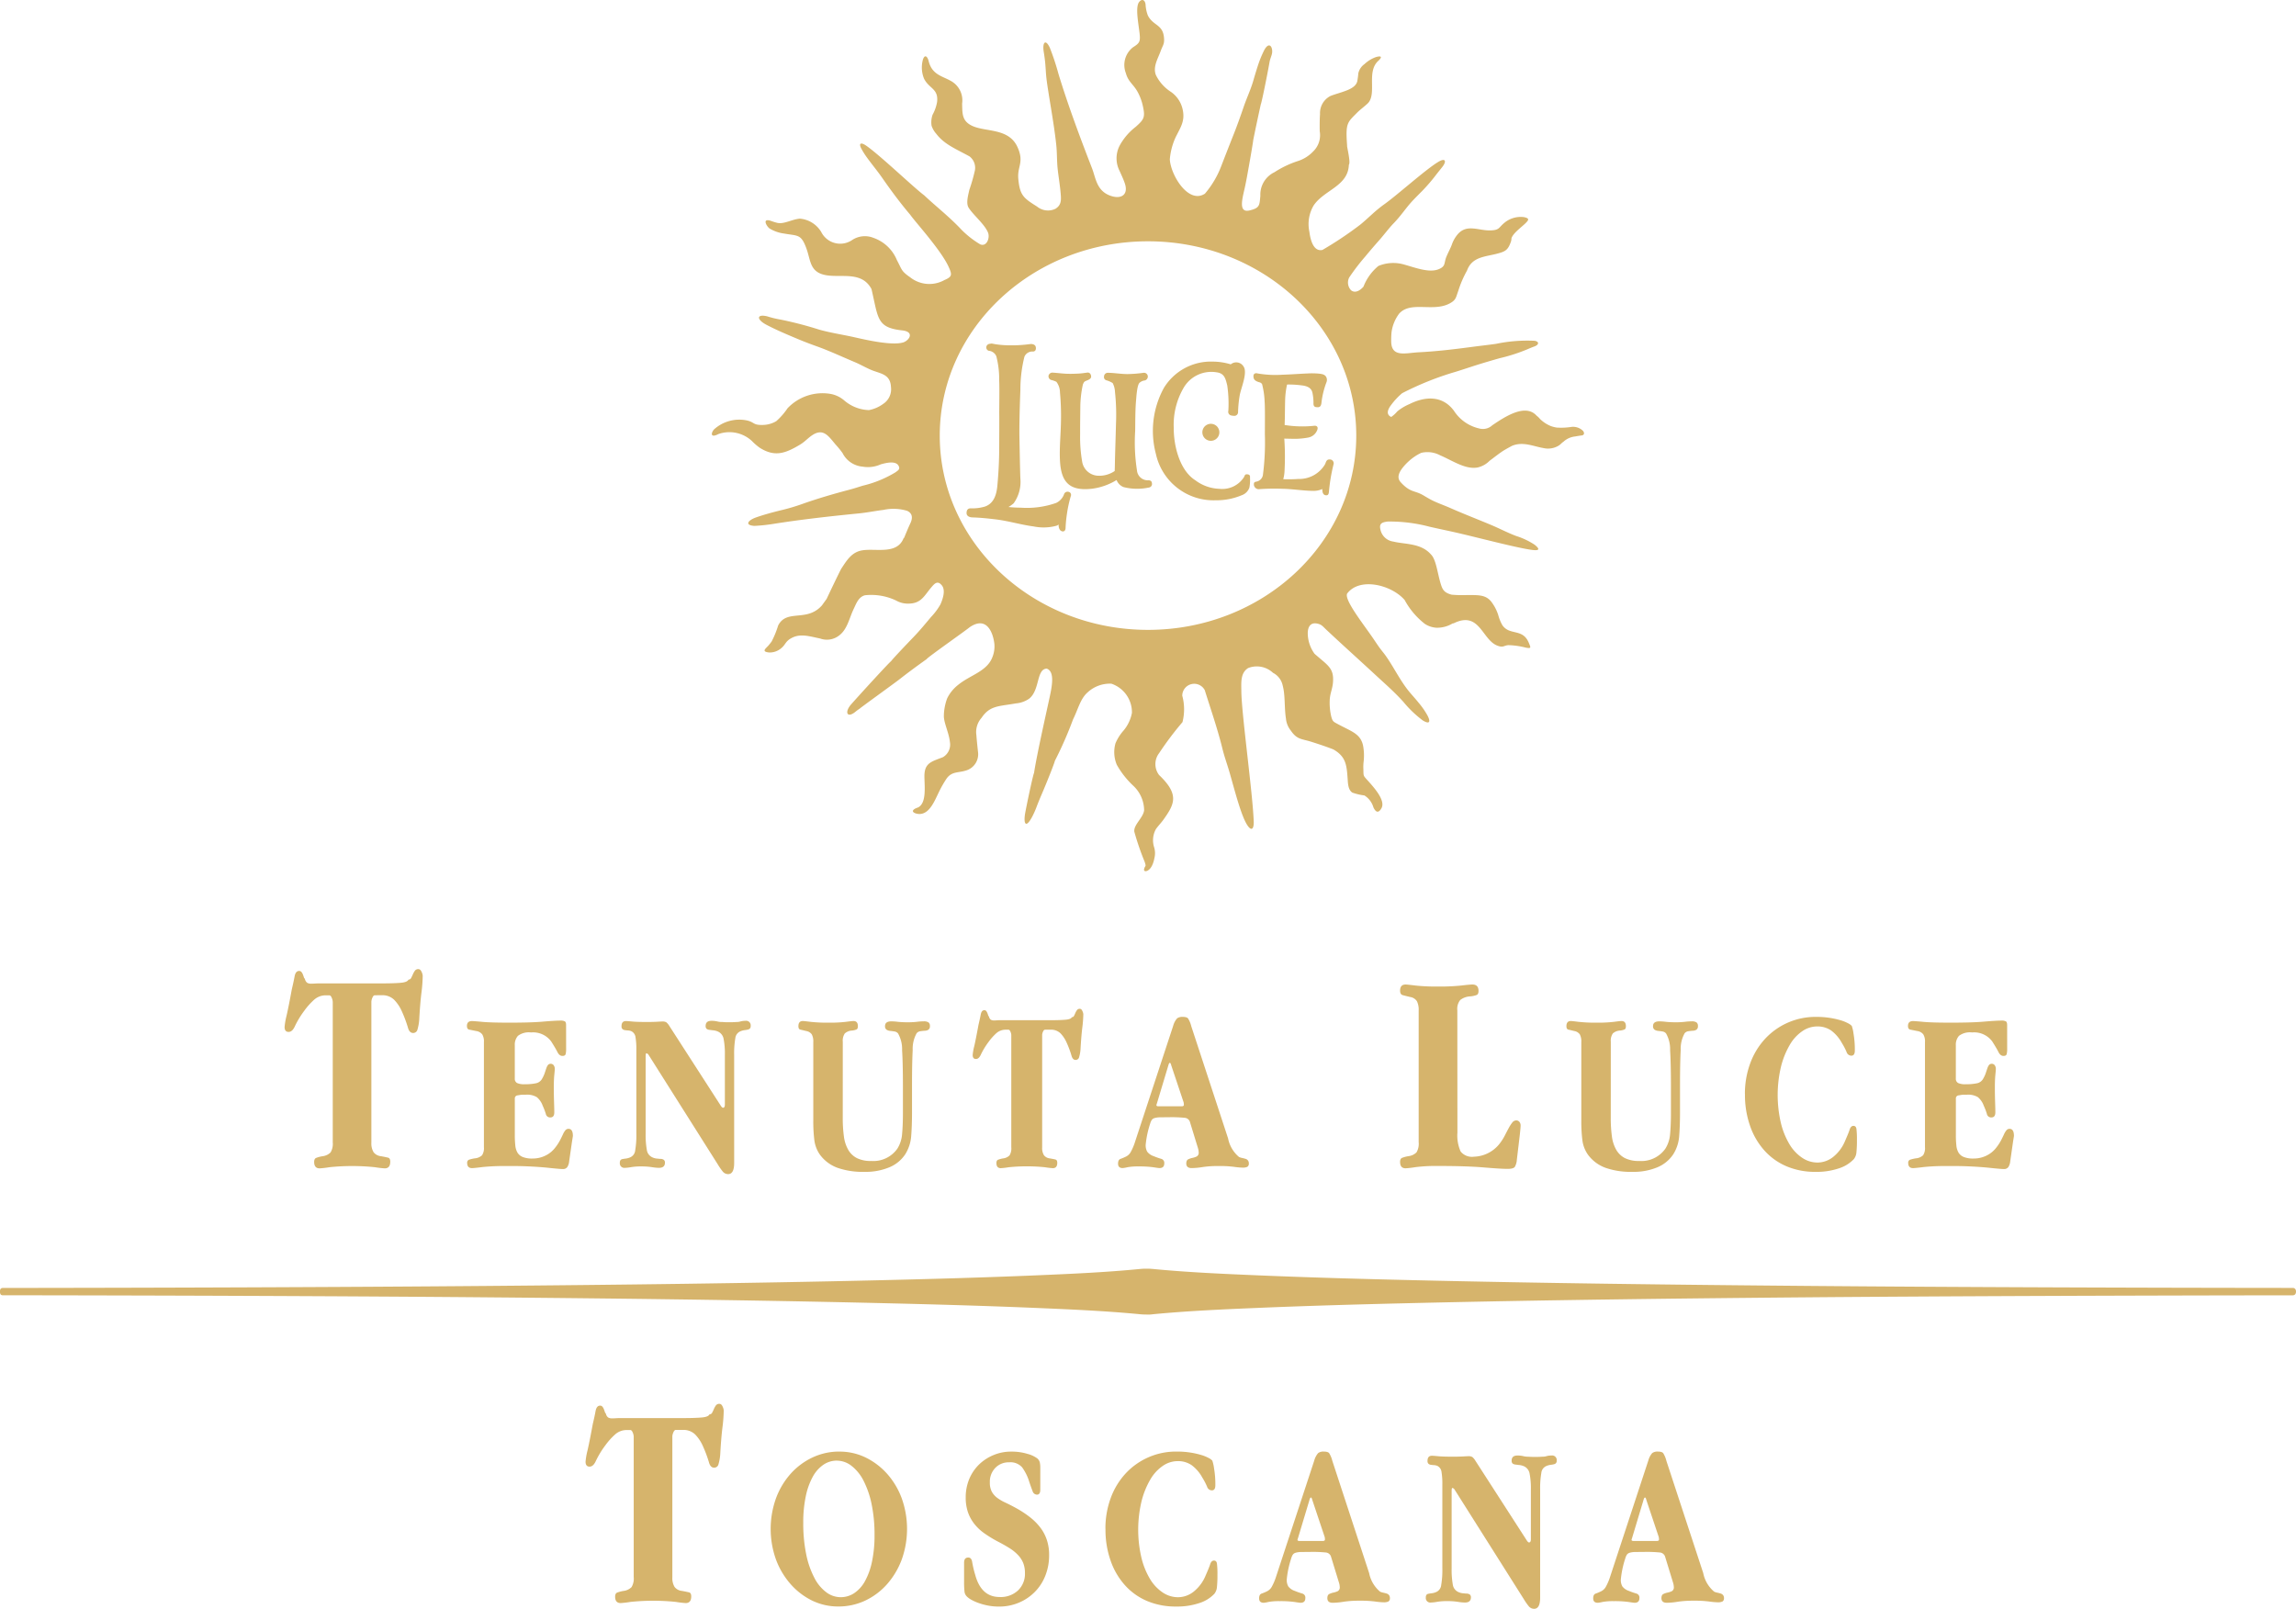 <svg xmlns="http://www.w3.org/2000/svg" width="228.324" height="160" viewBox="0 0 228.324 160">
  <g id="LOGO_FULL" data-name="LOGO FULL" transform="translate(-155.906 -348.615)">
    <path id="Tracciato_5" data-name="Tracciato 5" d="M384.23,507.536h0c0,.218-.113.362-.324.363-14.773.015-33.607.077-48.379.2-13.032.113-26.069.267-39.1.572-5.14.121-10.282.263-15.42.478-3.476.146-7,.3-10.462.634a2.956,2.956,0,0,1-.635.028c-.2,0-.407-.008-.611-.028-3.465-.334-6.985-.487-10.461-.632-5.139-.215-10.281-.358-15.422-.478-13.03-.306-26.069-.46-39.1-.573-14.785-.128-33.344-.19-48.128-.205-.234,0-.284-.158-.284-.362s.045-.364.284-.365c14.785-.015,33.343-.075,48.127-.2,13.034-.11,26.073-.263,39.1-.569,5.14-.121,10.283-.264,15.421-.48,3.475-.147,7-.3,10.461-.64.2-.02.406-.027.611-.027h.026c.2,0,.406.008.609.027,3.465.335,6.986.489,10.462.635,5.137.215,10.28.358,15.42.479,13.029.306,26.066.459,39.1.571,14.774.127,33.609.188,48.383.2.21,0,.321.147.321.363" transform="translate(0 -30.47)" fill="#d6b46c" fill-rule="evenodd"/>
    <path id="Tracciato_6" data-name="Tracciato 6" d="M287.162,372.612c11.437,0,20.71,8.65,20.71,19.321s-9.273,19.321-20.71,19.321-20.709-8.651-20.709-19.321,9.272-19.321,20.709-19.321m-.381,62.4c.109-.377.224-.151.047-.7a26.624,26.624,0,0,1-1.023-2.974c-.109-.685.883-1.385.972-2.148a3.385,3.385,0,0,0-1.079-2.435,8.675,8.675,0,0,1-1.637-2.081,3.244,3.244,0,0,1-.13-2.148,4.664,4.664,0,0,1,.813-1.275,3.851,3.851,0,0,0,.82-1.745,3,3,0,0,0-2.043-2.9,3.254,3.254,0,0,0-2.342.844c-.75.644-.958,1.681-1.468,2.7a37.9,37.9,0,0,1-1.814,4.134c0,.11-.646,1.762-1.131,2.907-.256.606-.464,1.078-.692,1.685a8.406,8.406,0,0,1-.45,1c-.665,1.222-.856.555-.669-.441.27-1.435.822-3.948.877-3.95.006-.1.135-.837.254-1.446.371-1.9.8-3.812,1.213-5.71.253-1.167.691-2.918-.209-3.222-1.049.045-.656,2.148-1.761,3a2.724,2.724,0,0,1-1.309.459c-1.674.3-2.582.193-3.41,1.435a2.121,2.121,0,0,0-.516,1.707c.039.524.1,1.074.159,1.65a1.685,1.685,0,0,1-1.211,1.887c-.788.242-1.371.075-1.9.781a11.428,11.428,0,0,0-.774,1.354c-.42.868-.9,2.1-1.838,2.18-.45.039-1.12-.23-.486-.547.088-.043.187-.077.284-.116.8-.457.619-1.957.6-3.027-.024-1.4.7-1.507,1.846-1.959a1.45,1.45,0,0,0,.687-1.522c-.088-.87-.586-1.844-.6-2.549a5.213,5.213,0,0,1,.329-1.775,3.843,3.843,0,0,1,1.112-1.357c1.17-.959,2.849-1.322,3.384-2.735a2.852,2.852,0,0,0,.2-1.315c-.115-1.058-.731-2.851-2.462-1.665-.406.345-4.283,3.06-4.277,3.172-.92.655-1.822,1.315-2.709,2.012-.456.357-3.956,2.881-3.954,2.917a3.744,3.744,0,0,0-.412.3c-.83.685-1.124.055-.424-.741.8-.909,3.878-4.275,3.962-4.279.1-.17,1.411-1.55,2.248-2.42.644-.671,1.126-1.265,1.725-1.977a6.385,6.385,0,0,0,.925-1.232c.293-.636.516-1.451.166-1.9-.437-.554-.744-.19-1.063.185-.7.823-.991,1.591-2.231,1.612a2.367,2.367,0,0,1-1.285-.315,5.765,5.765,0,0,0-3.079-.515c-.64.167-.859.81-1.119,1.354-.457.952-.636,2.066-1.491,2.676a1.97,1.97,0,0,1-1.851.27c-1.036-.211-1.921-.51-2.78-.078-.688.346-.624.663-1.083,1.041a1.769,1.769,0,0,1-1.2.428c-.835-.083-.325-.4-.068-.7.1-.121.214-.258.314-.4a9.332,9.332,0,0,0,.642-1.577c.85-1.687,2.853-.3,4.36-2.01l.461-.64c.212-.448,1.454-3.066,1.5-3.068.518-.785,1.006-1.593,2.04-1.762,1.372-.226,3.468.461,4.126-1.23l.035,0c.213-.516.426-1.033.659-1.53.28-.654.031-.992-.351-1.171a4.713,4.713,0,0,0-2.36-.091c-.822.1-1.578.262-2.445.348-2.839.28-5.678.6-8.367,1.021a17.1,17.1,0,0,1-2.028.22c-1.023-.079-.578-.572.141-.83.7-.251,1.654-.516,2.464-.713a20.051,20.051,0,0,0,2.225-.657c1.451-.514,3.058-.984,4.551-1.377.491-.129.915-.267,1.4-.419a11.25,11.25,0,0,0,3.26-1.333c.271-.2.494-.313.3-.66-.263-.471-1.091-.325-1.766-.131a3.09,3.09,0,0,1-1.8.228,2.468,2.468,0,0,1-2-1.352,8.958,8.958,0,0,0-.678-.832c-.714-.842-1.22-1.68-2.334-.944-.451.3-.728.652-1.253.963-1.4.83-2.465,1.24-3.961.292a5.5,5.5,0,0,1-.789-.681,3.292,3.292,0,0,0-3.329-.686c-.086.043-.159.077-.222.1-.537.21-.515-.195-.231-.545a3.737,3.737,0,0,1,3.335-.9c.7.176.576.45,1.456.439a2.718,2.718,0,0,0,1.418-.377,6.734,6.734,0,0,0,1.119-1.281,4.785,4.785,0,0,1,4.225-1.438,2.865,2.865,0,0,1,1.4.648,3.95,3.95,0,0,0,2.47.971,3.507,3.507,0,0,0,1.415-.615,1.742,1.742,0,0,0,.775-1.685c-.059-1.186-.885-1.3-1.739-1.607-.586-.209-1.226-.6-1.851-.86-1.287-.543-2.552-1.132-3.749-1.561-.667-.239-1.255-.461-1.913-.736-1.08-.453-2.211-.93-3.153-1.431-.958-.51-.984-1.078.082-.834a10.053,10.053,0,0,0,1.366.332,37.022,37.022,0,0,1,3.837,1c1.213.337,2.391.5,3.607.78,1.427.325,3.626.786,4.684.5.635-.171,1.239-1.071-.064-1.211-2.538-.273-2.362-1.209-3.043-4.11-1.007-1.893-3.2-1.032-4.75-1.428-1.385-.355-1.3-1.436-1.716-2.59-.534-1.487-.871-1.254-2.213-1.5a3.7,3.7,0,0,1-1.461-.507c-.312-.234-.764-1.068.151-.75a5.686,5.686,0,0,0,.624.193c.66.151,1.457-.354,2.234-.419a2.738,2.738,0,0,1,2.138,1.335,2.11,2.11,0,0,0,3.04.81,2.288,2.288,0,0,1,2.141-.237,3.907,3.907,0,0,1,2.338,2.213c.5.925.4,1.079,1.312,1.705a3.072,3.072,0,0,0,3.424.275c.765-.325.778-.517.385-1.358-.775-1.657-3.251-4.361-3.8-5.136-.99-1.17-1.914-2.414-2.751-3.621-.524-.756-1.067-1.393-1.581-2.111a7.858,7.858,0,0,1-.524-.835c-.294-.55-.04-.651.458-.314,1.327.9,4.772,4.2,5.8,4.961,1.093,1.04,2.477,2.106,3.708,3.422a9.322,9.322,0,0,0,1.858,1.448c.656.264.975-.659.777-1.161-.328-.832-1.48-1.762-1.93-2.481-.283-.452-.047-1.242.068-1.779a17.316,17.316,0,0,0,.524-1.806,1.43,1.43,0,0,0-.505-1.52c-1.335-.739-2.495-1.183-3.3-2.239a2.331,2.331,0,0,1-.473-.806,2.248,2.248,0,0,1,.1-1.1,4.1,4.1,0,0,0,.445-1.253c.163-1.359-.794-1.315-1.3-2.344a2.936,2.936,0,0,1-.1-1.907c.191-.545.455-.266.561.164.33,1.344,1.32,1.484,2.152,1.947a2.206,2.206,0,0,1,1.178,2.29c.031.955-.038,1.715.981,2.2,1.346.646,3.657.19,4.53,2.131.681,1.513-.038,1.893.076,3.144.151,1.654.523,1.919,1.87,2.763a1.708,1.708,0,0,0,1.825.219c.6-.375.572-.876.519-1.519-.065-.779-.23-1.787-.3-2.449-.084-.781-.052-1.58-.142-2.413-.225-2.063-.611-4.056-.9-6.029-.129-.892-.114-1.095-.184-1.966-.035-.421-.1-.874-.163-1.263-.139-.885.178-1.3.607-.383a24.31,24.31,0,0,1,.865,2.615c.887,2.912,2.01,5.967,3.328,9.362.4,1.025.458,2.367,2.021,2.805.956.268,1.609-.214,1.249-1.282-.133-.4-.345-.85-.524-1.247a2.748,2.748,0,0,1,.026-2.548,5.98,5.98,0,0,1,1.589-1.841c.818-.734.946-.934.706-2.039a5.209,5.209,0,0,0-.528-1.43c-.428-.777-.932-.992-1.168-1.865a2.228,2.228,0,0,1,.7-2.562c.653-.416.758-.546.665-1.385-.113-1.02-.449-2.638-.035-3.136.284-.342.582-.192.631.269a3.569,3.569,0,0,0,.235,1.1c.547,1.037,1.495.847,1.6,2.227.047.622-.118.7-.332,1.289-.293.8-.778,1.553-.486,2.367a4.133,4.133,0,0,0,1.5,1.693,2.865,2.865,0,0,1,1.159,1.7c.29,1.213-.217,1.848-.7,2.843a6.55,6.55,0,0,0-.564,2.161c.064,1.513,1.824,4.5,3.487,3.425a9.3,9.3,0,0,0,1.637-2.776q.633-1.636,1.282-3.274c.324-.817.657-1.767.941-2.594.312-.912.71-1.733.97-2.648.129-.453.321-1.088.487-1.588a10.956,10.956,0,0,1,.527-1.283c.221-.453.417-.6.566-.579.217.033.332.439.262.8-.056.29-.177.478-.25.891-.21,1.207-.794,4.085-.864,4.164-.257,1.175-.514,2.368-.752,3.561-.014.183-.23,1.467-.425,2.551-.135.751-.271,1.559-.441,2.3-.241,1.057-.6,2.395.493,2.141,1.058-.246.987-.53,1.083-1.452a2.466,2.466,0,0,1,1.4-2.349,9.839,9.839,0,0,1,2.333-1.112,3.615,3.615,0,0,0,1.521-.957,2.244,2.244,0,0,0,.648-2.01c-.006-.531-.008-1.175.031-1.7a1.907,1.907,0,0,1,1.033-1.8c.335-.14.78-.259,1.214-.408.526-.181,1.315-.451,1.456-1.055a7.805,7.805,0,0,0,.106-.794,1.527,1.527,0,0,1,.615-.919,3.236,3.236,0,0,1,1.151-.7c.586-.16.6.029.219.378-1.17,1.064-.177,3.116-.956,4.13-.163.213-.84.708-1.15,1.024-.967.984-1.166,1.008-.993,3.278-.055,0,.379,1.673.172,1.907-.077,2.15-2.5,2.5-3.519,4.072a3.646,3.646,0,0,0-.406,2.587c.122.975.468,1.991,1.3,1.807a36.161,36.161,0,0,0,3.757-2.512c.845-.687,1.431-1.345,2.4-2.035,1.282-.911,4.1-3.452,5.357-4.206.735-.443.855-.058.384.528q-.274.342-.545.683a17.794,17.794,0,0,1-1.411,1.652c-.275.276-.6.6-.909.925-.749.789-1.172,1.509-1.951,2.312-.466.48-.991,1.186-1.472,1.727-.412.463-.926,1.062-1.381,1.613a21.072,21.072,0,0,0-1.576,2.063,1.115,1.115,0,0,0,.188,1.257c.28.239.731.218,1.237-.355a5.021,5.021,0,0,1,1.484-2.058,3.849,3.849,0,0,1,2.481-.163c1.146.309,2.552.888,3.531.479.71-.3.487-.6.755-1.243.167-.4.4-.831.532-1.182a3.164,3.164,0,0,1,.655-1.116c.892-.939,2.022-.292,3.136-.31.96-.016.848-.267,1.416-.735a2.535,2.535,0,0,1,1.966-.587c.572.119.507.271.121.642-.432.416-1.182.942-1.36,1.46a1.021,1.021,0,0,1-.068.381c-.287.79-.532.931-1.315,1.141-1.213.326-2.536.3-3.037,1.693a10.465,10.465,0,0,0-.869,2.02c-.246.662-.206.894-.849,1.243-1.64.889-3.853-.267-5.021,1.006a3.938,3.938,0,0,0-.768,1.874,8.339,8.339,0,0,0-.031.934c.036,1.593,1.447,1.112,2.739,1.047,1.7-.085,3.451-.289,5.232-.526.819-.109,1.648-.2,2.464-.315a15.21,15.21,0,0,1,3.849-.3c.482.1.384.413-.061.568-.205.072-.487.19-.783.317a17.2,17.2,0,0,1-2.648.843c-.622.175-1.384.4-2.015.593-.787.245-1.544.506-2.338.751a29.964,29.964,0,0,0-5.351,2.138,6.893,6.893,0,0,0-1.1,1.177c-.316.412-.544.934.012,1.186a3.022,3.022,0,0,0,.6-.548,4.844,4.844,0,0,1,1.211-.73c1.6-.8,3.3-.857,4.424.659a4.064,4.064,0,0,0,2.513,1.763,1.365,1.365,0,0,0,1.3-.314c1.25-.848,3.287-2.2,4.408-.959a2.047,2.047,0,0,1,.341.328,3.353,3.353,0,0,0,1.036.691,3.041,3.041,0,0,0,.624.165,6.549,6.549,0,0,0,1.422-.059,1.405,1.405,0,0,1,1.206.4c.152.218.11.413-.156.444-.151.018-.391.052-.633.1a2.028,2.028,0,0,0-1.174.529c-.187.124-.267.251-.453.372a2.047,2.047,0,0,1-1.543.25c-.979-.163-2.013-.675-3.108-.222-.069.039-.406.215-.732.406-.458.269-1.045.748-1.493,1.075a2.449,2.449,0,0,1-1.189.672c-1.218.233-2.514-.688-3.736-1.207a2.682,2.682,0,0,0-1.882-.246,4.944,4.944,0,0,0-1.234.827,5.248,5.248,0,0,0-.635.679c-.335.441-.573.946-.2,1.385a4.125,4.125,0,0,0,.365.37c.746.669,1.128.507,1.9.957.228.132.465.277.714.412.586.319,1.333.569,1.969.851,1.315.583,2.7,1.113,4.078,1.693.836.351,1.647.78,2.486,1.095a7.4,7.4,0,0,1,1.832.868c.553.441.472.6-.2.523-1.52-.185-5.648-1.294-7.813-1.778-.815-.182-1.617-.348-2.436-.535a15.4,15.4,0,0,0-4.166-.515c-.707.083-.873.284-.68.946a1.513,1.513,0,0,0,1.242,1.045c1.137.285,2.744.137,3.734,1.27.509.484.641,1.766.951,2.834.2.683.353.973,1.114,1.178a12.056,12.056,0,0,0,1.592.034c1.065.009,1.732-.028,2.288.583a4.354,4.354,0,0,1,.763,1.428,4.237,4.237,0,0,0,.4.984,1.44,1.44,0,0,0,.75.563c.669.238,1.437.154,1.866,1.158.226.528.288.623-.287.515a7.685,7.685,0,0,0-1.712-.246c-.493.032-.5.278-1.107.05-1.541-.582-1.765-3.5-4.355-2.219a.263.263,0,0,0-.126.024,2.97,2.97,0,0,1-1.6.412,2.362,2.362,0,0,1-1.137-.385,7.565,7.565,0,0,1-2.006-2.371c-1.313-1.519-4.493-2.3-5.724-.631-.271.631,1.517,2.888,2.524,4.35.386.559.6.917,1.028,1.447.895,1.1,1.621,2.74,2.644,3.972.309.371.617.7.926,1.087a7.7,7.7,0,0,1,.876,1.263c.309.6.238.919-.47.488a11.025,11.025,0,0,1-1.92-1.835c-.887-.988-1.807-1.783-2.779-2.684-1.675-1.55-3.358-3.058-4.942-4.549-.315-.3-.429-.482-.874-.568-.621-.122-.888.288-.923.861a3.494,3.494,0,0,0,.676,2.147c1.319,1.165,1.928,1.4,1.835,2.8-.048.713-.3,1.131-.327,1.8a5.893,5.893,0,0,0,.162,1.684c.132.454.217.476.6.685,1.388.755,2.266.955,2.544,2.117a5.3,5.3,0,0,1,.071,1.588,4.4,4.4,0,0,0-.03.822c.013.669-.019.607.407,1.079.669.74,1.822,2.02,1.389,2.786-.31.545-.578.38-.8-.093a2.075,2.075,0,0,0-.893-1.18,5.728,5.728,0,0,1-1.2-.283c-.416-.269-.434-.884-.466-1.327-.1-1.383-.146-2.237-1.422-2.967-.689-.275-1.431-.515-2.124-.739-1.04-.336-1.475-.206-2.115-1.145a2.208,2.208,0,0,1-.475-1.17c-.177-1.112-.062-2.321-.321-3.282a1.841,1.841,0,0,0-.969-1.282,2.351,2.351,0,0,0-2.471-.474c-.784.49-.681,1.457-.676,2.3.012,2.2,1.14,10.209,1.232,12.992.017.494-.125,1.058-.6.39-.644-.913-1.317-3.626-1.817-5.346-.242-.831-.5-1.509-.707-2.362-.489-1.986-1.188-3.981-1.745-5.774a1.187,1.187,0,0,0-2.238.549,5.186,5.186,0,0,1,.022,2.627,32.015,32.015,0,0,0-2.326,3.089,1.788,1.788,0,0,0,0,2.174c2.036,1.939,1.534,2.884.444,4.421-.234.331-.585.688-.772.974a2.3,2.3,0,0,0-.186,1.726,2.024,2.024,0,0,1,.041,1.168c-.1.524-.33,1.091-.744,1.248C286.867,435.3,286.719,435.222,286.781,435.008Z" transform="translate(-17.094 0)" fill="#d6b46c" fill-rule="evenodd"/>
    <path id="Tracciato_7" data-name="Tracciato 7" d="M298.686,399.859a.845.845,0,1,1,.845.845.845.845,0,0,1-.845-.845m-19.28,7.427a11.694,11.694,0,0,0,1.211.067,8.808,8.808,0,0,0,3.525-.469,1.539,1.539,0,0,0,.8-.894.362.362,0,0,1,.4-.217.307.307,0,0,1,.263.426,12.4,12.4,0,0,0-.374,1.693,13.159,13.159,0,0,0-.15,1.517c-.017.319-.3.409-.538.179a.765.765,0,0,1-.147-.529l0-.029a.87.87,0,0,1-.229.124,4.943,4.943,0,0,1-2.268.064c-1.239-.161-2.477-.544-3.754-.7-.754-.089-1.543-.175-2.3-.195-.306-.009-.635-.118-.607-.489.021-.265.133-.407.4-.416a4.333,4.333,0,0,0,1.431-.177c.915-.32,1.16-1.24,1.236-2.13.1-1.111.165-2.233.175-3.348.008-.944.017-3.314.009-3.683s.033-2.845-.008-3.362a9,9,0,0,0-.286-2.429.9.9,0,0,0-.759-.539.351.351,0,0,1-.154-.56.4.4,0,0,1,.256-.132c.265-.035.115-.042.536.035a9.727,9.727,0,0,0,1.492.116,13.54,13.54,0,0,0,2.039-.131c.181-.01.44.052.5.249.068.213.025.488-.257.5a.849.849,0,0,0-.859.52,13.572,13.572,0,0,0-.4,3.3c-.074,1.861-.114,3.722-.094,4.731.017.856.056,3.165.094,4.091a3.65,3.65,0,0,1-.672,2.453A3.429,3.429,0,0,1,279.406,407.286Zm10.749-2.681a6.169,6.169,0,0,1-2.4.859c-2.3.279-3.111-.662-3.228-2.76-.071-1.283.085-2.727.1-4.031a25.429,25.429,0,0,0-.1-2.771,1.807,1.807,0,0,0-.353-1.062,2.193,2.193,0,0,0-.528-.187.386.386,0,0,1-.255-.434.4.4,0,0,1,.454-.292c.46.03.909.092,1.375.11.383.014.757,0,1.14-.018.3-.013.6-.064.9-.1.23-.025.355.179.365.383.012.267-.325.362-.521.445s-.212.165-.3.357a10.929,10.929,0,0,0-.255,2.24c0,.282-.025,1.769-.018,2.67a14.321,14.321,0,0,0,.214,2.832,1.667,1.667,0,0,0,1.493,1.326,2.705,2.705,0,0,0,1.731-.465c.01-.3.018-.6.023-.892.01-.643.068-2.333.106-3.839a21.022,21.022,0,0,0-.1-3.12,2.148,2.148,0,0,0-.228-.892,2.339,2.339,0,0,0-.644-.282.329.329,0,0,1-.217-.387.366.366,0,0,1,.386-.353c.6,0,1.277.122,1.926.126a12.8,12.8,0,0,0,1.6-.125.38.38,0,0,1,.441.341.406.406,0,0,1-.3.418.908.908,0,0,0-.524.234c-.248.221-.315,1.414-.346,1.758-.093,1.046-.073,2.485-.089,3.05a17.988,17.988,0,0,0,.18,3.9,1.076,1.076,0,0,0,1.161.984c.259.023.317.136.335.358a.353.353,0,0,1-.315.364,5.5,5.5,0,0,1-2.516-.044A1.243,1.243,0,0,1,290.155,404.606Zm16.954-9.5a8.137,8.137,0,0,0-.193,1.63c-.022.79-.016,1.593-.048,2.38v.014a.4.4,0,0,0,.049.01,11.1,11.1,0,0,0,2.822.078c.329-.057.489.106.373.408a1.194,1.194,0,0,1-.9.756,7.649,7.649,0,0,1-1.743.118c-.192-.006-.435,0-.636-.018a25.639,25.639,0,0,1,.031,3.086,3.861,3.861,0,0,1-.134.954,13.314,13.314,0,0,0,1.5-.023,2.977,2.977,0,0,0,2.652-1.454c.1-.2.126-.5.451-.485a.382.382,0,0,1,.395.5,17.3,17.3,0,0,0-.454,2.706c-.024.211-.059.4-.348.349-.251-.048-.3-.311-.311-.524,0-.029,0-.059-.007-.089a2.091,2.091,0,0,1-.934.181c-1.023-.013-2.055-.195-3.054-.207a20.759,20.759,0,0,0-2.263.036.487.487,0,0,1-.546-.412c-.01-.225.021-.3.259-.339a.8.8,0,0,0,.647-.733,24.886,24.886,0,0,0,.185-3.965c0-.983.025-2.625-.025-3.266a8.02,8.02,0,0,0-.255-1.736c-.14-.172-.2-.147-.393-.216-.3-.108-.478-.25-.462-.6.01-.222.2-.3.4-.242a10.4,10.4,0,0,0,2.515.128c.83-.023,1.654-.092,2.483-.124a7.144,7.144,0,0,1,1.189.026c.275.037.547.086.669.369a.638.638,0,0,1-.01.516,8.4,8.4,0,0,0-.479,1.96c-.019.221-.073.486-.354.486-.246,0-.424-.017-.445-.328a4.81,4.81,0,0,0-.1-1.095c-.106-.544-.6-.7-1.1-.752A9.615,9.615,0,0,0,307.109,395.108Zm-5.608-2,.019-.013a.849.849,0,0,1,1.269.234c.411.623-.26,2.126-.39,2.863a11.566,11.566,0,0,0-.163,1.655.365.365,0,0,1-.408.375,1.394,1.394,0,0,1-.292-.039.373.373,0,0,1-.265-.465,12.545,12.545,0,0,0-.11-2.513c-.158-.635-.262-1.2-1.034-1.306a3.184,3.184,0,0,0-3.278,1.493,7.272,7.272,0,0,0-1.008,4.037c-.014,1.731.568,4.209,2.151,5.206a4.194,4.194,0,0,0,2.372.845,2.569,2.569,0,0,0,2.462-1.162c.093-.19.094-.317.386-.271.187.029.231.155.211.315a4.066,4.066,0,0,1-.06,1,1.24,1.24,0,0,1-.781.764,6.381,6.381,0,0,1-2.55.494,5.864,5.864,0,0,1-5.966-4.607,8.894,8.894,0,0,1,.788-6.557,5.474,5.474,0,0,1,4.872-2.625,6.264,6.264,0,0,1,1.751.262Z" transform="translate(-23.212 -8.252)" fill="#d6b46c" fill-rule="evenodd"/>
    <path id="Tracciato_8" data-name="Tracciato 8" d="M200.7,470.861a1.659,1.659,0,0,1,1.228.448,3.877,3.877,0,0,1,.765,1.141,12.668,12.668,0,0,1,.607,1.617q.144.549.52.549a.437.437,0,0,0,.433-.346,4.62,4.62,0,0,0,.173-.983q.087-1.588.217-2.642a14.727,14.727,0,0,0,.13-1.718,1.1,1.1,0,0,0-.115-.4q-.116-.26-.317-.26a.4.4,0,0,0-.347.159,1.908,1.908,0,0,0-.2.361c-.058.135-.115.255-.173.362a.279.279,0,0,1-.26.159q-.115.26-.78.317t-1.762.058h-6.209q-.318,0-.534.014c-.145.01-.275.015-.39.015a.785.785,0,0,1-.4-.087.657.657,0,0,1-.231-.4.259.259,0,0,1-.1-.159c-.029-.087-.063-.178-.1-.275a.881.881,0,0,0-.144-.245.289.289,0,0,0-.231-.1q-.347,0-.448.549t-.274,1.27q-.318,1.733-.52,2.614a6.866,6.866,0,0,0-.2,1.141c0,.327.135.49.4.49q.376,0,.636-.591a8.937,8.937,0,0,1,.924-1.517,6.716,6.716,0,0,1,.967-1.083,1.711,1.711,0,0,1,1.17-.448h.347c.1,0,.178.082.245.246a1.132,1.132,0,0,1,.1.419v13.948a1.667,1.667,0,0,1-.217,1.011,1.358,1.358,0,0,1-.794.375,3.156,3.156,0,0,0-.65.173q-.187.087-.188.4,0,.636.549.635a9.516,9.516,0,0,0,.982-.115,22.085,22.085,0,0,1,4.505,0,9.547,9.547,0,0,0,.983.115q.549,0,.549-.664c0-.23-.072-.366-.217-.4s-.38-.087-.707-.145a1.05,1.05,0,0,1-.737-.4,1.706,1.706,0,0,1-.217-.954V471.5a1.1,1.1,0,0,1,.1-.39c.067-.164.149-.246.245-.246Z" transform="translate(-6.831 -23.274)" fill="#d6b46c"/>
    <path id="Tracciato_9" data-name="Tracciato 9" d="M223.413,475.058c0-.183-.039-.3-.115-.356a.9.9,0,0,0-.462-.082c-.322,0-.909.034-1.757.106s-1.949.1-3.3.1c-1.218,0-2.123-.024-2.714-.081s-.93-.077-1.006-.077c-.338,0-.506.159-.506.482,0,.216.077.341.231.37s.385.077.694.139a.905.905,0,0,1,.6.337,1.339,1.339,0,0,1,.164.751v10.464a1.3,1.3,0,0,1-.184.8,1.2,1.2,0,0,1-.717.308,3.628,3.628,0,0,0-.592.14.308.308,0,0,0-.173.322c0,.341.164.51.487.51.125,0,.471-.033,1.039-.106a21.465,21.465,0,0,1,2.378-.1,38.7,38.7,0,0,1,3.918.149c.93.1,1.488.149,1.675.149a.514.514,0,0,0,.462-.2,1.215,1.215,0,0,0,.183-.563l.28-1.944c.029-.183.053-.328.068-.424s.024-.154.024-.154c0-.477-.145-.713-.438-.713a.392.392,0,0,0-.313.15,1.709,1.709,0,0,0-.24.4c-.077.169-.174.367-.289.588a4.725,4.725,0,0,1-.476.727,2.7,2.7,0,0,1-.983.8,2.852,2.852,0,0,1-1.28.288,2.49,2.49,0,0,1-.958-.149,1.082,1.082,0,0,1-.534-.438,1.743,1.743,0,0,1-.217-.727,9.063,9.063,0,0,1-.048-1.016v-3.624a.3.3,0,0,1,.28-.328l.25-.043a2.386,2.386,0,0,1,.3-.024h.274a1.9,1.9,0,0,1,1.079.241,1.961,1.961,0,0,1,.587.847,6.517,6.517,0,0,1,.313.818.43.43,0,0,0,.448.356c.265,0,.395-.168.395-.505,0-.265-.01-.6-.024-1.016s-.024-.909-.024-1.483c0-.52.019-.929.048-1.222s.048-.487.048-.578a.608.608,0,0,0-.116-.395.353.353,0,0,0-.279-.135.336.336,0,0,0-.279.116,1.071,1.071,0,0,0-.159.308c-.048.135-.1.293-.164.487a3.043,3.043,0,0,1-.3.635.89.89,0,0,1-.6.395,5.222,5.222,0,0,1-1.107.092,1.639,1.639,0,0,1-.751-.125.477.477,0,0,1-.221-.453V477.07a1.317,1.317,0,0,1,.313-.934,1.8,1.8,0,0,1,1.3-.337,2.242,2.242,0,0,1,2.011.9c.275.434.482.78.611,1.04s.294.395.5.395c.183,0,.293-.062.322-.188a1.972,1.972,0,0,0,.048-.505Z" transform="translate(-11.213 -24.511)" fill="#d6b46c"/>
    <path id="Tracciato_10" data-name="Tracciato 10" d="M243.8,478.048a8.9,8.9,0,0,1,.115-1.666.833.833,0,0,1,.511-.693,1.592,1.592,0,0,1,.423-.115,2.041,2.041,0,0,0,.328-.058.41.41,0,0,0,.193-.106.335.335,0,0,0,.072-.25.45.45,0,0,0-.51-.511,1.845,1.845,0,0,0-.487.058,1.258,1.258,0,0,1-.322.058c-.028,0-.106,0-.231.01s-.313.014-.578.014c-.245,0-.433,0-.563-.014s-.212-.01-.246-.01a1.839,1.839,0,0,1-.4-.058,2.432,2.432,0,0,0-.563-.058c-.384,0-.578.168-.578.511a.36.36,0,0,0,.1.288.58.58,0,0,0,.28.1c.115.014.25.034.4.048a1.553,1.553,0,0,1,.487.14.983.983,0,0,1,.52.712,7.657,7.657,0,0,1,.125,1.6v4.919c0,.217-.062.327-.182.327-.063,0-.14-.072-.231-.212l-5.107-7.922a1.421,1.421,0,0,0-.3-.361.708.708,0,0,0-.39-.082c-.1,0-.27.01-.52.024s-.582.024-.982.024c-.678,0-1.189-.014-1.526-.048s-.54-.043-.6-.043c-.294,0-.438.168-.438.506a.363.363,0,0,0,.092.288.439.439,0,0,0,.24.106,3.256,3.256,0,0,0,.328.033.99.99,0,0,1,.332.082.77.77,0,0,1,.4.6,7.132,7.132,0,0,1,.081,1.2v8.384a8.833,8.833,0,0,1-.115,1.666.832.832,0,0,1-.51.693,1.587,1.587,0,0,1-.414.115c-.126.014-.231.029-.323.048a.323.323,0,0,0-.206.1.393.393,0,0,0-.072.264.45.45,0,0,0,.51.511,4.086,4.086,0,0,0,.6-.068,5.744,5.744,0,0,1,1.016-.073,6.689,6.689,0,0,1,1.064.073,4.956,4.956,0,0,0,.693.068c.4,0,.6-.168.6-.511a.338.338,0,0,0-.115-.288.593.593,0,0,0-.3-.092c-.125,0-.259-.019-.414-.034a1.3,1.3,0,0,1-.462-.139.95.95,0,0,1-.511-.727,8.373,8.373,0,0,1-.115-1.608v-7.672c0-.212.024-.322.067-.322a.316.316,0,0,1,.212.139l6.907,10.93a5.85,5.85,0,0,0,.472.679.682.682,0,0,0,.544.269c.4,0,.6-.371.6-1.112Z" transform="translate(-14.886 -24.517)" fill="#d6b46c"/>
    <path id="Tracciato_11" data-name="Tracciato 11" d="M258.89,476.733a1.276,1.276,0,0,1,.2-.823,1.15,1.15,0,0,1,.7-.288,1.464,1.464,0,0,0,.477-.116c.082-.043.125-.154.125-.322,0-.337-.144-.511-.437-.511-.111,0-.362.029-.766.082a13.512,13.512,0,0,1-1.684.082,15.511,15.511,0,0,1-1.815-.082c-.423-.053-.683-.082-.775-.082-.293,0-.438.173-.438.511,0,.2.063.317.2.346s.327.077.587.139a.845.845,0,0,1,.544.333,1.468,1.468,0,0,1,.149.751v7.836a15.021,15.021,0,0,0,.105,1.925,3.184,3.184,0,0,0,.587,1.493,3.771,3.771,0,0,0,1.733,1.27,7.644,7.644,0,0,0,2.656.395,6.1,6.1,0,0,0,2.483-.453,3.486,3.486,0,0,0,1.584-1.3,3.931,3.931,0,0,0,.587-1.8c.053-.664.082-1.448.082-2.358v-2.748q0-2.172.068-3.451a3.165,3.165,0,0,1,.394-1.675.578.578,0,0,1,.371-.2c.154-.024.3-.038.437-.048a.688.688,0,0,0,.357-.1.406.406,0,0,0,.154-.371.418.418,0,0,0-.139-.356.815.815,0,0,0-.487-.106,5.4,5.4,0,0,0-.694.048,7.786,7.786,0,0,1-.856.044,9.78,9.78,0,0,1-.992-.044,5.672,5.672,0,0,0-.669-.048c-.413,0-.625.155-.625.462a.4.4,0,0,0,.154.371.8.8,0,0,0,.356.116c.139.014.28.033.429.057a.567.567,0,0,1,.356.2,3.155,3.155,0,0,1,.4,1.661q.08,1.27.082,3.441v2.84c0,.8-.029,1.487-.082,2.055a3.189,3.189,0,0,1-.472,1.459,2.916,2.916,0,0,1-2.59,1.223,3.092,3.092,0,0,1-1.419-.279,2.116,2.116,0,0,1-.867-.818,3.6,3.6,0,0,1-.438-1.338,13.286,13.286,0,0,1-.115-1.862Z" transform="translate(-19.174 -24.521)" fill="#d6b46c"/>
    <path id="Tracciato_12" data-name="Tracciato 12" d="M283.739,475.241a1.343,1.343,0,0,1,.982.356,3.159,3.159,0,0,1,.611.914,10.13,10.13,0,0,1,.487,1.3c.077.293.216.438.413.438a.351.351,0,0,0,.347-.279,3.455,3.455,0,0,0,.139-.785c.048-.847.105-1.55.173-2.113a12.154,12.154,0,0,0,.106-1.377.868.868,0,0,0-.1-.322c-.058-.14-.144-.208-.25-.208a.327.327,0,0,0-.279.126,1.692,1.692,0,0,0-.164.288,2.614,2.614,0,0,1-.134.289.227.227,0,0,1-.212.13c-.058.135-.269.221-.621.251s-.822.048-1.41.048h-4.967c-.168,0-.308,0-.424.01s-.221.015-.313.015a.6.6,0,0,1-.323-.073.53.53,0,0,1-.188-.322.223.223,0,0,1-.081-.126c-.019-.072-.048-.144-.077-.221a1.024,1.024,0,0,0-.115-.2.242.242,0,0,0-.188-.077c-.184,0-.3.144-.357.438s-.13.63-.221,1.015q-.254,1.387-.414,2.094a5.14,5.14,0,0,0-.164.909c0,.265.111.395.323.395s.371-.159.51-.477a7.386,7.386,0,0,1,.741-1.212,5.5,5.5,0,0,1,.771-.867,1.382,1.382,0,0,1,.938-.356h.274c.077,0,.145.068.2.2a.918.918,0,0,1,.082.332v11.157a1.339,1.339,0,0,1-.173.809,1.064,1.064,0,0,1-.636.3,2.823,2.823,0,0,0-.52.139c-.1.048-.15.154-.15.323,0,.341.145.51.438.51a7.132,7.132,0,0,0,.785-.092,17.888,17.888,0,0,1,3.605,0,7.006,7.006,0,0,0,.785.092c.293,0,.438-.178.438-.53,0-.188-.058-.293-.174-.327s-.3-.067-.567-.115a.839.839,0,0,1-.588-.322,1.363,1.363,0,0,1-.173-.761v-11.2a.905.905,0,0,1,.082-.313c.052-.13.12-.2.2-.2Z" transform="translate(-23.361 -24.227)" fill="#d6b46c"/>
    <path id="Tracciato_13" data-name="Tracciato 13" d="M299.233,478.988l1.228,3.672a1.175,1.175,0,0,1,.024.255c0,.092-.077.14-.231.14h-2.291c-.135,0-.208-.039-.208-.116a.987.987,0,0,1,.048-.164l1.132-3.764c.048-.183.1-.279.163-.279.044,0,.091.086.135.255m1.988-3.9a2.627,2.627,0,0,0-.313-.76c-.082-.11-.265-.164-.54-.164a.868.868,0,0,0-.558.149,1.9,1.9,0,0,0-.39.751l-3.836,11.667a5.349,5.349,0,0,1-.371.851,1.074,1.074,0,0,1-.462.462,4.761,4.761,0,0,1-.563.241c-.163.058-.246.212-.246.476,0,.294.154.438.462.438a3.346,3.346,0,0,0,.462-.081,5.655,5.655,0,0,1,1.112-.082,10.2,10.2,0,0,1,1.477.082c.337.052.539.081.6.081.323,0,.482-.154.482-.462a.413.413,0,0,0-.289-.452,6.94,6.94,0,0,1-.751-.265,1.367,1.367,0,0,1-.655-.448,1.3,1.3,0,0,1-.154-.683,9.612,9.612,0,0,1,.443-2.1,1.394,1.394,0,0,1,.149-.356.5.5,0,0,1,.265-.2,1.988,1.988,0,0,1,.544-.081c.236,0,.558-.01.958-.01a13.129,13.129,0,0,1,1.526.058.593.593,0,0,1,.529.452l.785,2.561a1.615,1.615,0,0,1,.072.419.414.414,0,0,1-.2.414,1.924,1.924,0,0,1-.414.139,1.723,1.723,0,0,0-.419.14c-.13.057-.2.2-.2.413q0,.463.535.462a7.094,7.094,0,0,0,1.107-.105,10.464,10.464,0,0,1,1.55-.1,11.282,11.282,0,0,1,1.559.082,6.972,6.972,0,0,0,.843.077,1.046,1.046,0,0,0,.472-.077.355.355,0,0,0,.154-.338.458.458,0,0,0-.1-.313.486.486,0,0,0-.24-.149c-.1-.029-.207-.058-.323-.082a1.4,1.4,0,0,1-.313-.1,3.21,3.21,0,0,1-1.088-1.849Z" transform="translate(-26.851 -24.422)" fill="#d6b46c"/>
    <path id="Tracciato_14" data-name="Tracciato 14" d="M334.454,472.732a1.4,1.4,0,0,1,.288-1.025,1.739,1.739,0,0,1,.982-.361,2.329,2.329,0,0,0,.665-.144q.173-.087.173-.4,0-.636-.607-.636-.26,0-1.1.1a20.545,20.545,0,0,1-2.31.1,19.347,19.347,0,0,1-2.267-.1q-.794-.1-.967-.1-.549,0-.549.607c0,.251.087.4.259.448s.424.11.752.188a.965.965,0,0,1,.664.419,1.951,1.951,0,0,1,.173.938v13.082a1.662,1.662,0,0,1-.217,1.011,1.363,1.363,0,0,1-.793.375,3.074,3.074,0,0,0-.65.173c-.126.058-.188.193-.188.4q0,.636.549.635a9.539,9.539,0,0,0,.982-.115,16.432,16.432,0,0,1,2.253-.116q2.8,0,4.519.144t2.383.145q.578,0,.723-.2a1.575,1.575,0,0,0,.2-.694l.288-2.426q.087-.779.087-.953a.577.577,0,0,0-.13-.419.419.419,0,0,0-.3-.13.51.51,0,0,0-.4.217,3.817,3.817,0,0,0-.361.563q-.187.347-.4.765a5.177,5.177,0,0,1-.563.852,3.357,3.357,0,0,1-2.484,1.213,1.443,1.443,0,0,1-1.328-.52,3.906,3.906,0,0,1-.317-1.877Z" transform="translate(-33.625 -23.644)" fill="#d6b46c"/>
    <path id="Tracciato_15" data-name="Tracciato 15" d="M353.709,476.733a1.276,1.276,0,0,1,.2-.823,1.15,1.15,0,0,1,.7-.288,1.464,1.464,0,0,0,.477-.116c.082-.043.125-.154.125-.322,0-.337-.144-.511-.437-.511-.111,0-.362.029-.766.082a13.514,13.514,0,0,1-1.684.082,15.512,15.512,0,0,1-1.815-.082c-.423-.053-.683-.082-.775-.082-.293,0-.438.173-.438.511,0,.2.063.317.2.346s.327.077.587.139a.845.845,0,0,1,.544.333,1.468,1.468,0,0,1,.149.751v7.836a15.029,15.029,0,0,0,.105,1.925,3.184,3.184,0,0,0,.587,1.493,3.77,3.77,0,0,0,1.733,1.27,7.645,7.645,0,0,0,2.656.395,6.1,6.1,0,0,0,2.483-.453,3.493,3.493,0,0,0,1.584-1.3,3.939,3.939,0,0,0,.586-1.8c.053-.664.082-1.448.082-2.358v-2.748q0-2.172.068-3.451a3.165,3.165,0,0,1,.394-1.675.577.577,0,0,1,.371-.2c.154-.024.3-.038.437-.048a.688.688,0,0,0,.357-.1.406.406,0,0,0,.154-.371.418.418,0,0,0-.139-.356.815.815,0,0,0-.487-.106,5.4,5.4,0,0,0-.694.048,7.786,7.786,0,0,1-.856.044,9.779,9.779,0,0,1-.992-.044,5.672,5.672,0,0,0-.669-.048c-.413,0-.625.155-.625.462a.4.4,0,0,0,.154.371.8.8,0,0,0,.356.116c.139.014.279.033.429.057a.567.567,0,0,1,.356.2,3.155,3.155,0,0,1,.4,1.661q.08,1.27.082,3.441v2.84c0,.8-.029,1.487-.082,2.055a3.189,3.189,0,0,1-.472,1.459,2.916,2.916,0,0,1-2.59,1.223,3.092,3.092,0,0,1-1.419-.279,2.116,2.116,0,0,1-.867-.818,3.6,3.6,0,0,1-.438-1.338,13.286,13.286,0,0,1-.115-1.862Z" transform="translate(-37.618 -24.521)" fill="#d6b46c"/>
    <path id="Tracciato_16" data-name="Tracciato 16" d="M371.339,481.858a9.223,9.223,0,0,0,.511,3.153,7.127,7.127,0,0,0,1.419,2.436,6.214,6.214,0,0,0,2.2,1.573,7.26,7.26,0,0,0,2.888.554,6.941,6.941,0,0,0,2.349-.357,3.485,3.485,0,0,0,1.464-.914,1.258,1.258,0,0,0,.255-.693,11.1,11.1,0,0,0,.048-1.179,8.544,8.544,0,0,0-.048-1.122c-.029-.207-.13-.308-.3-.308s-.3.125-.38.38-.236.626-.453,1.121a3.965,3.965,0,0,1-1.189,1.593,2.523,2.523,0,0,1-1.559.553,2.724,2.724,0,0,1-1.535-.486,4.216,4.216,0,0,1-1.261-1.362,7.606,7.606,0,0,1-.843-2.113,12.239,12.239,0,0,1,.01-5.545,8.2,8.2,0,0,1,.857-2.156,4.183,4.183,0,0,1,1.246-1.386,2.611,2.611,0,0,1,1.478-.487,2.4,2.4,0,0,1,1.41.4,3.836,3.836,0,0,1,1.064,1.237,6.466,6.466,0,0,1,.472.9.505.505,0,0,0,.476.371c.231,0,.346-.168.346-.51a9.284,9.284,0,0,0-.13-1.684,3.834,3.834,0,0,0-.173-.765,1.349,1.349,0,0,0-.39-.275,3.907,3.907,0,0,0-.765-.3,7.949,7.949,0,0,0-1.064-.231,8.313,8.313,0,0,0-1.29-.092,6.827,6.827,0,0,0-5.131,2.2,7.267,7.267,0,0,0-1.468,2.44,8.722,8.722,0,0,0-.52,3.047" transform="translate(-41.906 -24.422)" fill="#d6b46c"/>
    <path id="Tracciato_17" data-name="Tracciato 17" d="M401.326,475.058c0-.183-.039-.3-.115-.356a.9.9,0,0,0-.462-.082c-.322,0-.909.034-1.757.106s-1.949.1-3.3.1c-1.218,0-2.123-.024-2.714-.081s-.93-.077-1.006-.077c-.337,0-.506.159-.506.482,0,.216.077.341.231.37s.385.077.694.139a.9.9,0,0,1,.6.337,1.332,1.332,0,0,1,.164.751v10.464a1.3,1.3,0,0,1-.184.8,1.2,1.2,0,0,1-.717.308,3.626,3.626,0,0,0-.592.14.308.308,0,0,0-.173.322c0,.341.164.51.487.51.125,0,.471-.033,1.039-.106a21.464,21.464,0,0,1,2.378-.1,38.7,38.7,0,0,1,3.918.149c.93.1,1.488.149,1.675.149a.514.514,0,0,0,.462-.2,1.224,1.224,0,0,0,.184-.563l.279-1.944c.029-.183.053-.328.068-.424s.024-.154.024-.154c0-.477-.145-.713-.438-.713a.392.392,0,0,0-.313.15,1.737,1.737,0,0,0-.241.4c-.077.169-.173.367-.288.588a4.723,4.723,0,0,1-.476.727,2.7,2.7,0,0,1-.983.8,2.852,2.852,0,0,1-1.28.288,2.49,2.49,0,0,1-.958-.149,1.082,1.082,0,0,1-.534-.438,1.743,1.743,0,0,1-.217-.727,9.055,9.055,0,0,1-.048-1.016v-3.624a.3.3,0,0,1,.279-.328l.251-.043a2.386,2.386,0,0,1,.3-.024h.274a1.9,1.9,0,0,1,1.079.241,1.961,1.961,0,0,1,.587.847,6.507,6.507,0,0,1,.313.818.43.43,0,0,0,.448.356c.265,0,.395-.168.395-.505,0-.265-.01-.6-.024-1.016s-.024-.909-.024-1.483c0-.52.019-.929.048-1.222s.048-.487.048-.578a.608.608,0,0,0-.116-.395.353.353,0,0,0-.279-.135.336.336,0,0,0-.279.116,1.071,1.071,0,0,0-.159.308c-.048.135-.1.293-.164.487a3.042,3.042,0,0,1-.3.635.89.89,0,0,1-.6.395,5.222,5.222,0,0,1-1.107.092,1.639,1.639,0,0,1-.751-.125.477.477,0,0,1-.222-.453V477.07a1.317,1.317,0,0,1,.313-.934,1.8,1.8,0,0,1,1.3-.337,2.242,2.242,0,0,1,2.011.9c.275.434.482.78.611,1.04s.294.395.5.395c.183,0,.293-.062.322-.188a1.972,1.972,0,0,0,.048-.505Z" transform="translate(-45.821 -24.511)" fill="#d6b46c"/>
    <path id="Tracciato_18" data-name="Tracciato 18" d="M237.864,524.529a1.658,1.658,0,0,1,1.228.448,3.875,3.875,0,0,1,.765,1.141,12.712,12.712,0,0,1,.607,1.617q.144.55.52.549a.437.437,0,0,0,.433-.346,4.619,4.619,0,0,0,.173-.982q.087-1.589.217-2.643a14.719,14.719,0,0,0,.13-1.718,1.1,1.1,0,0,0-.115-.4c-.077-.173-.183-.26-.317-.26a.4.4,0,0,0-.347.159,1.887,1.887,0,0,0-.2.362c-.058.135-.115.255-.173.361a.279.279,0,0,1-.26.159q-.115.26-.78.317t-1.762.058H231.77q-.318,0-.534.014c-.145.01-.275.015-.39.015a.785.785,0,0,1-.4-.087.655.655,0,0,1-.231-.4.26.26,0,0,1-.1-.159c-.029-.086-.063-.178-.1-.274a.856.856,0,0,0-.144-.246.289.289,0,0,0-.231-.1q-.347,0-.448.549t-.274,1.27q-.318,1.733-.52,2.614a6.865,6.865,0,0,0-.2,1.141c0,.327.135.491.4.491q.376,0,.636-.591a8.941,8.941,0,0,1,.924-1.517,6.716,6.716,0,0,1,.967-1.083,1.711,1.711,0,0,1,1.17-.448h.347c.1,0,.178.081.245.246a1.133,1.133,0,0,1,.1.419v13.948a1.666,1.666,0,0,1-.217,1.011,1.357,1.357,0,0,1-.794.375,3.159,3.159,0,0,0-.65.173q-.187.087-.188.4,0,.635.549.635a9.522,9.522,0,0,0,.982-.115,21.934,21.934,0,0,1,4.505,0,9.554,9.554,0,0,0,.983.115q.549,0,.549-.664c0-.231-.073-.366-.217-.4s-.38-.087-.707-.145a1.05,1.05,0,0,1-.737-.4,1.706,1.706,0,0,1-.217-.954V525.165a1.1,1.1,0,0,1,.1-.39c.067-.164.149-.246.245-.246Z" transform="translate(-14.061 -33.713)" fill="#d6b46c"/>
    <path id="Tracciato_19" data-name="Tracciato 19" d="M257.641,528.734a2.369,2.369,0,0,1,1.444.511,4.358,4.358,0,0,1,1.189,1.453,9.127,9.127,0,0,1,.809,2.321,14.852,14.852,0,0,1,.3,3.109,12.518,12.518,0,0,1-.255,2.656,6.907,6.907,0,0,1-.7,1.94,3.364,3.364,0,0,1-1.073,1.189,2.425,2.425,0,0,1-1.344.4,2.391,2.391,0,0,1-1.439-.5,4.137,4.137,0,0,1-1.189-1.459,8.744,8.744,0,0,1-.8-2.329,15.331,15.331,0,0,1-.289-3.133,12.405,12.405,0,0,1,.255-2.633,6.889,6.889,0,0,1,.7-1.94,3.443,3.443,0,0,1,1.063-1.189,2.373,2.373,0,0,1,1.328-.4m.255-.9a6.232,6.232,0,0,0-2.681.587,6.819,6.819,0,0,0-2.171,1.617,7.665,7.665,0,0,0-1.459,2.44,9.049,9.049,0,0,0,0,6.1,7.808,7.808,0,0,0,1.459,2.445,6.882,6.882,0,0,0,2.137,1.632,5.919,5.919,0,0,0,2.6.586,6.241,6.241,0,0,0,2.676-.586,6.753,6.753,0,0,0,2.171-1.632,7.805,7.805,0,0,0,1.458-2.445,9.036,9.036,0,0,0,0-6.1,7.662,7.662,0,0,0-1.458-2.44,6.969,6.969,0,0,0-2.137-1.617A5.9,5.9,0,0,0,257.9,527.834Z" transform="translate(-18.509 -34.862)" fill="#d6b46c"/>
    <path id="Tracciato_20" data-name="Tracciato 20" d="M282.509,529.659v-.231a2.5,2.5,0,0,0-.048-.52.787.787,0,0,0-.23-.38,2.8,2.8,0,0,0-.973-.462,5.4,5.4,0,0,0-1.66-.231,4.48,4.48,0,0,0-1.723.337,4.572,4.572,0,0,0-1.444.934,4.363,4.363,0,0,0-.982,1.443,4.7,4.7,0,0,0-.356,1.834,4.534,4.534,0,0,0,.207,1.435,4.03,4.03,0,0,0,.6,1.141,4.732,4.732,0,0,0,.992.962,11.994,11.994,0,0,0,1.386.852c.447.23.842.452,1.179.669a4.159,4.159,0,0,1,.842.684,2.481,2.481,0,0,1,.511.785,2.672,2.672,0,0,1,.173,1.006,2.269,2.269,0,0,1-.684,1.718,2.523,2.523,0,0,1-1.833.66q-1.827,0-2.426-2.195a10.022,10.022,0,0,1-.3-1.261c-.044-.312-.173-.471-.39-.471-.28,0-.419.168-.419.51v1.94a8.324,8.324,0,0,0,.039.909.8.8,0,0,0,.24.52,2.041,2.041,0,0,0,.472.337,4.69,4.69,0,0,0,.741.323,6.152,6.152,0,0,0,.924.245,5.664,5.664,0,0,0,1.05.092,4.983,4.983,0,0,0,2-.395,4.81,4.81,0,0,0,1.579-1.074,4.719,4.719,0,0,0,1.04-1.617,5.465,5.465,0,0,0,.371-2.022,4.692,4.692,0,0,0-.221-1.5,4.167,4.167,0,0,0-.645-1.236,5.7,5.7,0,0,0-1.064-1.064,10.546,10.546,0,0,0-1.487-.958c-.342-.183-.66-.346-.963-.486a4.53,4.53,0,0,1-.785-.462,1.959,1.959,0,0,1-.529-.6,1.917,1.917,0,0,1-.2-.943,1.969,1.969,0,0,1,.544-1.435,1.832,1.832,0,0,1,1.372-.553,1.546,1.546,0,0,1,1.294.5,4.891,4.891,0,0,1,.718,1.468c.125.371.23.668.322.9a.465.465,0,0,0,.438.347c.216,0,.327-.16.327-.487Z" transform="translate(-23.152 -34.862)" fill="#d6b46c"/>
    <path id="Tracciato_21" data-name="Tracciato 21" d="M292.389,535.526a9.242,9.242,0,0,0,.51,3.153,7.14,7.14,0,0,0,1.42,2.436,6.211,6.211,0,0,0,2.2,1.573,7.256,7.256,0,0,0,2.888.553,6.942,6.942,0,0,0,2.349-.356,3.491,3.491,0,0,0,1.464-.914,1.258,1.258,0,0,0,.255-.693,11.123,11.123,0,0,0,.048-1.179,8.554,8.554,0,0,0-.048-1.122c-.029-.207-.13-.308-.3-.308s-.3.125-.38.38-.236.626-.453,1.121a3.966,3.966,0,0,1-1.189,1.593,2.523,2.523,0,0,1-1.559.553,2.724,2.724,0,0,1-1.535-.486,4.216,4.216,0,0,1-1.261-1.362,7.582,7.582,0,0,1-.842-2.113,12.239,12.239,0,0,1,.01-5.545,8.232,8.232,0,0,1,.856-2.156,4.185,4.185,0,0,1,1.247-1.386,2.611,2.611,0,0,1,1.477-.487,2.4,2.4,0,0,1,1.41.4,3.837,3.837,0,0,1,1.064,1.237,6.367,6.367,0,0,1,.471.9.507.507,0,0,0,.477.37c.231,0,.346-.168.346-.51a9.373,9.373,0,0,0-.13-1.685,3.838,3.838,0,0,0-.173-.764,1.348,1.348,0,0,0-.39-.275,3.9,3.9,0,0,0-.765-.3,7.962,7.962,0,0,0-1.064-.231,8.305,8.305,0,0,0-1.29-.092,6.827,6.827,0,0,0-5.131,2.2,7.283,7.283,0,0,0-1.468,2.44,8.739,8.739,0,0,0-.52,3.047" transform="translate(-26.549 -34.862)" fill="#d6b46c"/>
    <path id="Tracciato_22" data-name="Tracciato 22" d="M316.65,532.657l1.228,3.671a1.174,1.174,0,0,1,.024.255c0,.092-.077.139-.231.139h-2.291c-.135,0-.207-.038-.207-.115a.919.919,0,0,1,.048-.163l1.132-3.764c.048-.184.1-.28.164-.28.043,0,.091.087.134.256m1.988-3.9a2.617,2.617,0,0,0-.313-.76c-.082-.111-.265-.164-.54-.164a.863.863,0,0,0-.558.149,1.9,1.9,0,0,0-.39.75L313,540.4a5.356,5.356,0,0,1-.371.851,1.081,1.081,0,0,1-.462.463,4.89,4.89,0,0,1-.563.24c-.164.058-.246.212-.246.476,0,.294.154.438.462.438a3.333,3.333,0,0,0,.462-.081,5.72,5.72,0,0,1,1.112-.082,10.319,10.319,0,0,1,1.477.082c.337.052.539.081.6.081.323,0,.482-.154.482-.462a.413.413,0,0,0-.289-.452,6.941,6.941,0,0,1-.751-.265,1.356,1.356,0,0,1-.655-.448,1.3,1.3,0,0,1-.154-.683,9.61,9.61,0,0,1,.443-2.1,1.439,1.439,0,0,1,.149-.357.508.508,0,0,1,.265-.2,1.947,1.947,0,0,1,.544-.082c.236,0,.558-.01.958-.01a13.1,13.1,0,0,1,1.526.058.593.593,0,0,1,.529.452l.785,2.561a1.587,1.587,0,0,1,.072.419.416.416,0,0,1-.2.415,1.966,1.966,0,0,1-.414.138,1.721,1.721,0,0,0-.419.14c-.13.058-.2.2-.2.413q0,.463.535.462a7.083,7.083,0,0,0,1.107-.106,10.468,10.468,0,0,1,1.55-.1,11.277,11.277,0,0,1,1.559.082,7.136,7.136,0,0,0,.843.076,1.057,1.057,0,0,0,.472-.076.355.355,0,0,0,.154-.338.457.457,0,0,0-.1-.312.5.5,0,0,0-.24-.149c-.1-.029-.207-.057-.323-.081a1.484,1.484,0,0,1-.313-.1,3.212,3.212,0,0,1-1.088-1.849Z" transform="translate(-30.239 -34.862)" fill="#d6b46c"/>
    <path id="Tracciato_23" data-name="Tracciato 23" d="M343.308,531.716a8.821,8.821,0,0,1,.116-1.666.831.831,0,0,1,.51-.693,1.591,1.591,0,0,1,.424-.115,2.134,2.134,0,0,0,.327-.058.409.409,0,0,0,.193-.106.336.336,0,0,0,.073-.25.45.45,0,0,0-.511-.511,1.834,1.834,0,0,0-.486.058,1.27,1.27,0,0,1-.323.058c-.028,0-.106,0-.231.009s-.312.015-.578.015q-.367,0-.563-.015c-.135,0-.211-.009-.245-.009a1.828,1.828,0,0,1-.4-.058,2.444,2.444,0,0,0-.564-.058c-.384,0-.578.168-.578.511a.36.36,0,0,0,.1.288.579.579,0,0,0,.279.1c.115.015.25.034.4.048a1.55,1.55,0,0,1,.487.14.983.983,0,0,1,.52.712,7.648,7.648,0,0,1,.126,1.6v4.919c0,.217-.063.327-.183.327-.063,0-.14-.072-.231-.212l-5.107-7.922a1.419,1.419,0,0,0-.3-.361.708.708,0,0,0-.39-.082c-.1,0-.269.01-.52.024s-.582.024-.982.024c-.678,0-1.189-.014-1.526-.048s-.54-.044-.6-.044c-.293,0-.438.168-.438.505a.364.364,0,0,0,.092.289.444.444,0,0,0,.24.106,3.275,3.275,0,0,0,.328.033.984.984,0,0,1,.332.082.77.77,0,0,1,.4.6,7.034,7.034,0,0,1,.082,1.2v8.384a8.825,8.825,0,0,1-.116,1.666.832.832,0,0,1-.51.693,1.586,1.586,0,0,1-.414.115c-.126.015-.231.029-.323.048a.323.323,0,0,0-.206.1.392.392,0,0,0-.073.264.45.45,0,0,0,.51.511,4.072,4.072,0,0,0,.6-.068,5.743,5.743,0,0,1,1.016-.073,6.69,6.69,0,0,1,1.064.073,4.952,4.952,0,0,0,.693.068c.4,0,.6-.168.6-.511a.338.338,0,0,0-.115-.288.593.593,0,0,0-.3-.092c-.125,0-.259-.019-.414-.034a1.3,1.3,0,0,1-.462-.139.95.95,0,0,1-.511-.727,8.378,8.378,0,0,1-.115-1.608v-7.672c0-.212.024-.322.067-.322a.313.313,0,0,1,.212.139l6.907,10.93a5.935,5.935,0,0,0,.472.679.682.682,0,0,0,.544.269c.4,0,.6-.371.6-1.112Z" transform="translate(-34.242 -34.956)" fill="#d6b46c"/>
    <path id="Tracciato_24" data-name="Tracciato 24" d="M357.892,532.657l1.228,3.671a1.175,1.175,0,0,1,.024.255c0,.092-.077.139-.231.139h-2.291c-.135,0-.207-.038-.207-.115a.919.919,0,0,1,.048-.163l1.132-3.764c.048-.184.1-.28.164-.28.043,0,.091.087.134.256m1.988-3.9a2.618,2.618,0,0,0-.313-.76c-.082-.111-.265-.164-.54-.164a.863.863,0,0,0-.558.149,1.9,1.9,0,0,0-.39.75L354.244,540.4a5.356,5.356,0,0,1-.371.851,1.081,1.081,0,0,1-.462.463,4.888,4.888,0,0,1-.563.24c-.164.058-.246.212-.246.476,0,.294.155.438.462.438a3.333,3.333,0,0,0,.462-.081,5.72,5.72,0,0,1,1.112-.082,10.319,10.319,0,0,1,1.477.082c.337.052.539.081.6.081.323,0,.482-.154.482-.462a.413.413,0,0,0-.289-.452,6.943,6.943,0,0,1-.751-.265,1.356,1.356,0,0,1-.655-.448,1.3,1.3,0,0,1-.154-.683,9.613,9.613,0,0,1,.443-2.1,1.471,1.471,0,0,1,.149-.357.508.508,0,0,1,.265-.2,1.946,1.946,0,0,1,.544-.082c.236,0,.558-.01.958-.01a13.1,13.1,0,0,1,1.526.058.6.6,0,0,1,.53.452l.785,2.561a1.615,1.615,0,0,1,.072.419.416.416,0,0,1-.2.415,1.967,1.967,0,0,1-.414.138,1.721,1.721,0,0,0-.419.14c-.13.058-.2.2-.2.413q0,.463.535.462a7.075,7.075,0,0,0,1.107-.106,10.468,10.468,0,0,1,1.55-.1,11.276,11.276,0,0,1,1.559.082,7.136,7.136,0,0,0,.843.076,1.057,1.057,0,0,0,.472-.076.355.355,0,0,0,.154-.338.457.457,0,0,0-.1-.312.5.5,0,0,0-.24-.149c-.1-.029-.207-.057-.323-.081a1.483,1.483,0,0,1-.312-.1,3.212,3.212,0,0,1-1.088-1.849Z" transform="translate(-38.261 -34.862)" fill="#d6b46c"/>
  </g>
</svg>
